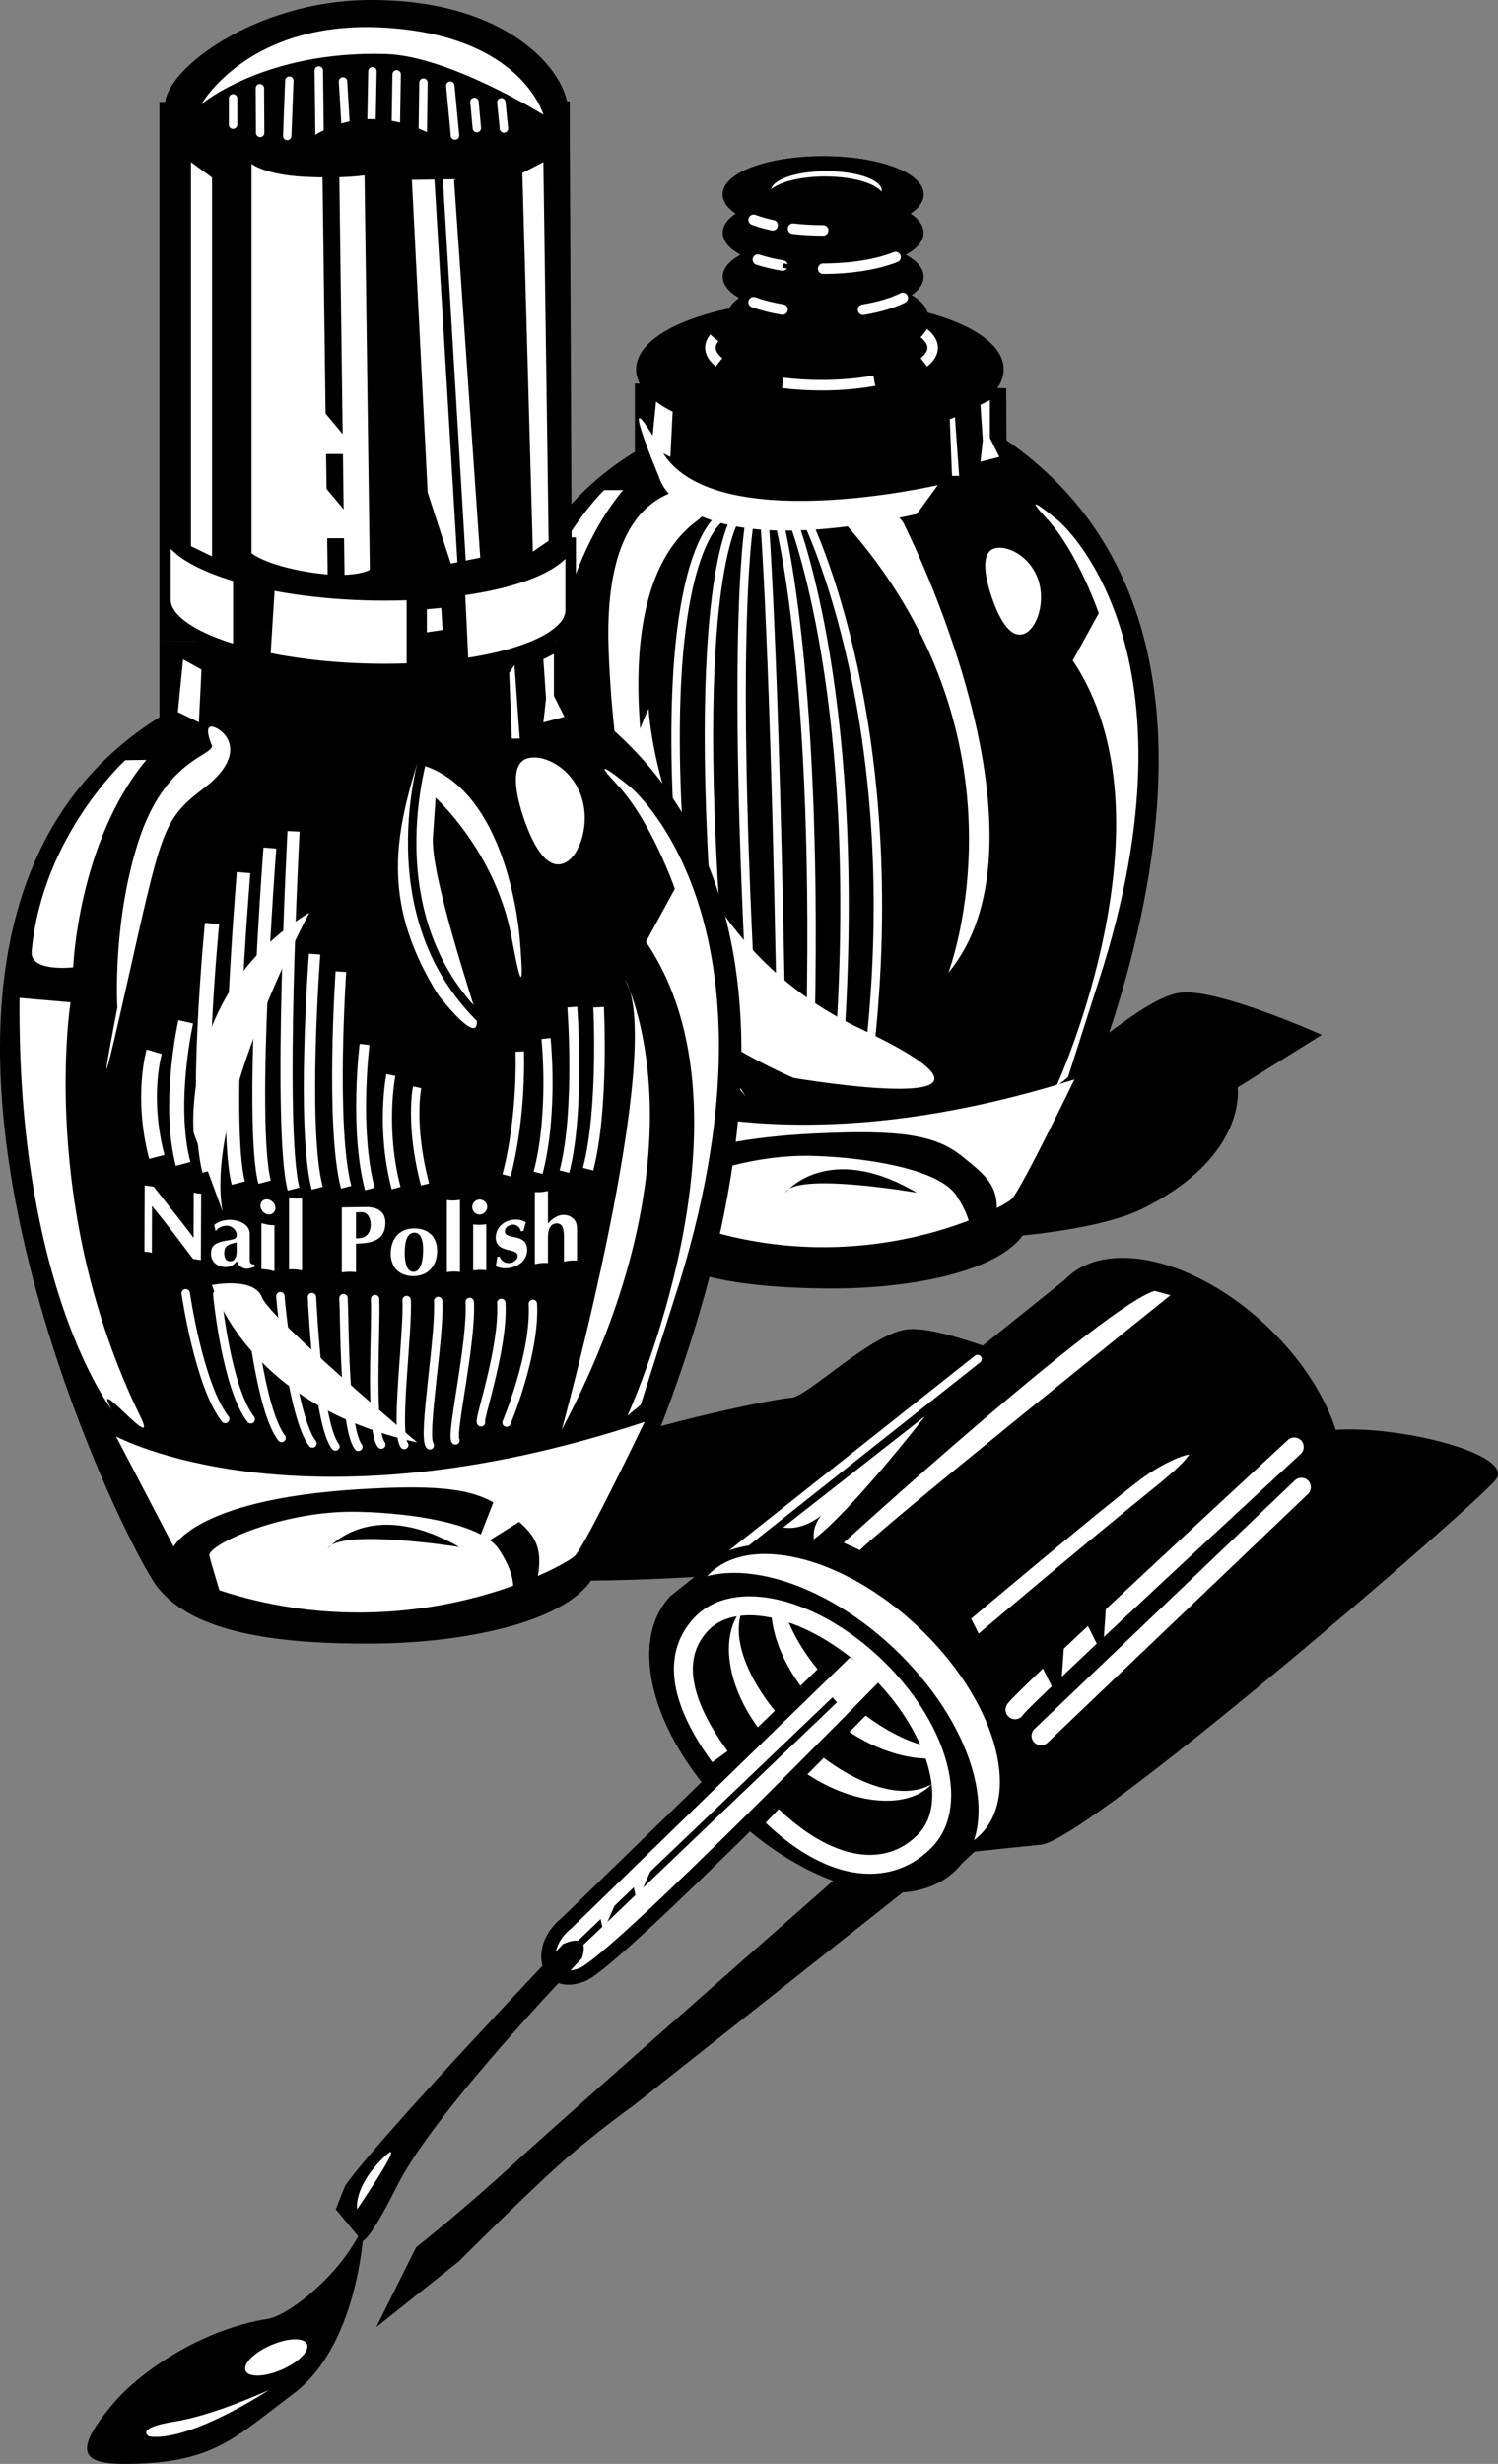 <svg xmlns="http://www.w3.org/2000/svg" width="178.012" height="292.714"><rect width="100%" height="100%" fill="#808080" stroke="none"/><path d="M78.321 147.315s45 2.5 57.5-3.75 11.25-14.375 11.25-14.375l10-6.25s-12.5-5.625-16.875-5-11.875 8.125-13.75 8.125-44.375 8.125-48.125 21.25"/><path stroke="#000" stroke-width="1.125" d="m119.013 46.128.027 6.468c37.969 25.875 4.719 88.641 2.469 93.141-2.25 4.5-12.7 6.887-23.473 6.77-10.07-.11-18.66-1.461-22.316-6.102-3.657-4.64-35.992-70.746.289-92.402v-8.438"/><path d="M101.884 46.69v5.625l6.75-1.125-.563-5.062-6.187.562"/><path fill="#fff" d="m77.978 47.534-.563 5.625 2.25 1.125.281-5.625-1.968-1.125"/><path fill="none" stroke="#fff" stroke-linecap="round" d="M85.821 61.378s-10 4.687-3.125 58.75"/><path fill="none" stroke="#fff" stroke-linecap="round" d="M86.083 121.378c-4.844-51.875 1.406-59.95 1.406-59.95m1.977 61.2c-2.809-49.688-.309-61.145-.309-61.145m3.696 62.395c-.782-47.5-2.032-62.344-2.032-62.344m5.419 63.594c1.25-45.313-3.75-63.543-3.75-63.543"/><path fill="none" stroke="#fff" stroke-linecap="round" d="M99.622 126.378c3.281-43.125-5.469-64.739-5.469-64.739"/><path fill="none" stroke="#fff" stroke-linecap="round" d="M95.821 61.69s12.5 25 7.188 65.938"/><path fill="#fff" d="M77.071 84.19s1.375 26.75 25.125 38-7.875 5.875-7.875 5.875-19.75-8.25-21.625-19.5 4.375-24.375 4.375-24.375"/><path fill="#fff" d="M81.68 57.983c-3.35.68-9.929 3.117-9.359 19.145 1.293 36.336 16.313 53.156 16.313 53.156s-8.516-12.145-12.094-39.375c-2.328-17.723 1.688-25.594 6.188-28.969.984-.738 1.66-1.437 2.097-2.082M74.04 58.221h-2.25s-8.437 8.157-9.562 20.532c-.204 2.242 3.093 1.968 3.093 1.968s1.407-13.78 8.72-22.5M61.384 83.253l4.219 2.812s-1.801 20.754 9.183 43.332c2.063 4.238-5.906-6.238-3.558-1.988 0 0-10.125-13.219-9.844-44.156"/><path fill="#fff" d="M71.15 128.94s19.546 10.969 56.53-.703c0 0-6.327 13.078-7.452 14.203s-19.407 10.969-41.063 1.969L71.15 128.94"/><path fill="#fff" d="M125.79 61.878s17.156 14.343 5.344 52.875l-4.219 13.218-1.406 1.125s14.625-31.78 1.969-50.625l3.093-5.625s-2.53-7.312-6.187-11.25c-3.656-3.937 1.406.282 1.406.282"/><path fill="#fff" d="M121.68 75.303c1.489-.53 2.653-3.73 1.66-6.527-.995-2.793-3.765-4.121-5.257-3.594-1.492.532-1.133 3.227-.14 6.02.992 2.793 2.246 4.629 3.738 4.101m-8.547-18.769-.281-7.031.562-.844.563 7.875h-.844m4.5-9v4.5l1.125 2.25-2.25.562.281-2.53-.281-4.22 1.125-.562"/><path d="M74.884 141.378s2.187-5.782 22.031-6.72c9.996-.472 14.219.157 17.344 2.657 3.125 2.5 4.687 3.75 4.062 7.813-.625 4.062-3.125 2.5-3.125 2.5s.938-1.875-1.562-5.625-14.02-4.77-18.438-4.688c-8.28.156-16.25 3.75-15.937 5 .312 1.25 1.562 5.313 1.562 5.313s-1.875 1.875-6.25-5.313"/><path d="M93.321 141.69s5-6.25 15.625 0c0 0-14.375-2.5-15.625 0m4.109-89.976c11.798 0 21.364-3.504 21.364-7.829 0-4.32-9.566-7.824-21.363-7.824-11.797 0-21.36 3.504-21.36 7.824 0 4.325 9.563 7.829 21.36 7.829"/><path fill="none" stroke="#000" stroke-width=".956" d="M97.43 51.714c11.798 0 21.364-3.504 21.364-7.829 0-4.32-9.566-7.824-21.363-7.824-11.797 0-21.36 3.504-21.36 7.824 0 4.325 9.563 7.829 21.36 7.829zm0 0"/><path stroke="#000" stroke-width=".523" d="M92.993 36.776c1.473.246 3.106.383 4.824.383 1.688 0 3.29-.133 4.739-.367"/><path d="M98.34 41.866c6.45 0 11.68-1.918 11.68-4.281 0-2.364-5.23-4.282-11.68-4.282-6.448 0-11.675 1.918-11.675 4.282 0 2.363 5.227 4.28 11.676 4.28"/><path fill="none" stroke="#000" stroke-width=".523" d="M98.34 41.866c6.45 0 11.68-1.918 11.68-4.281 0-2.364-5.23-4.282-11.68-4.282-6.448 0-11.675 1.918-11.675 4.282 0 2.363 5.227 4.28 11.676 4.28zm0 0"/><path stroke="#000" stroke-width=".523" d="M107.282 35.39c1.395-.708 2.215-1.575 2.215-2.512 0-2.364-5.23-4.278-11.68-4.278-6.449 0-11.675 1.914-11.675 4.278 0 1.183 1.304 2.254 3.418 3.027"/><path stroke="#000" stroke-width=".523" d="M106.427 30.546c1.906-.762 3.07-1.782 3.07-2.895 0-2.363-5.23-4.281-11.68-4.281-6.449 0-11.675 1.918-11.675 4.281 0 1.274 1.515 2.414 3.918 3.2"/><path stroke="#000" stroke-width=".523" d="M97.817 27.374c6.45 0 11.68-1.914 11.68-4.278 0-2.367-5.23-4.28-11.68-4.28-6.449 0-11.675 1.913-11.675 4.28 0 1.18 1.308 2.25 3.418 3.024"/><path fill="none" stroke="#fff" stroke-linecap="round" stroke-width="1.25" d="M90.06 30.85c.875.285 1.867.524 2.945.7"/><path stroke="#000" stroke-width=".523" d="M93.005 31.55c1.469.246 3.098.378 4.812.378"/><path fill="none" stroke="#fff" stroke-linecap="round" stroke-width="1.25" d="M97.817 31.928c3.407 0 6.473-.53 8.61-1.382"/><path stroke="#000" stroke-width=".523" d="M91.814 26.764c.753.168 1.57.305 2.425.407m3.578.203c6.45 0 11.68-1.914 11.68-4.278 0-2.367-5.23-4.28-11.68-4.28-6.449 0-11.675 1.913-11.675 4.28 0 1.18 1.308 2.25 3.418 3.024"/><path fill="none" stroke="#fff" stroke-width="1.25" d="M84.888 40.132c-.305.375-.469.773-.469 1.18 0 .616.371 1.202 1.039 1.734"/><path stroke="#000" stroke-width=".861" d="M85.458 43.046c1.406 1.12 4.145 2.007 7.547 2.437"/><path fill="none" stroke="#fff" stroke-width="1.25" d="M93.005 45.483c1.437.18 2.992.281 4.617.281 2.277 0 4.418-.195 6.285-.539"/><path stroke="#000" stroke-width=".861" d="M103.907 45.225c2.625-.476 4.715-1.246 5.883-2.18"/><path fill="none" stroke="#fff" stroke-width="1.25" d="M109.79 43.046c.668-.532 1.04-1.118 1.04-1.735 0-.613-.372-1.195-1.04-1.73"/><path stroke="#000" stroke-width=".861" d="M109.79 39.58c-2.004-1.593-6.695-2.714-12.168-2.714-6.078 0-11.195 1.383-12.734 3.266"/><path fill="none" stroke="#fff" stroke-linecap="round" stroke-width="1.25" d="M89.56 26.12c.675.25 1.43.465 2.254.644m2.426.406c1.128.133 2.331.204 3.577.204m-8.257 8.531c.988.363 2.148.656 3.433.871m9.563.016c1.894-.309 3.523-.797 4.726-1.403"/><path fill="#fff" d="M98.204 24.909c3.633 0 6.574-1.024 6.574-2.281 0-1.262-2.941-2.286-6.574-2.286-3.629 0-6.57 1.024-6.57 2.286 0 .629.734 1.199 1.922 1.613"/><path stroke="#000" stroke-width="1.25" d="M98.048 26.159c3.629 0 6.574-1.024 6.574-2.281 0-1.262-2.945-2.286-6.574-2.286s-6.57 1.024-6.57 2.286c0 .629.734 1.199 1.921 1.613"/><path fill="#fff" d="M105.028 60.167c2.23 1.234 2.48 2.273 2.48 2.273s18.688 36.813 5.188 53.125c0 0 10.684-27.805-12.55-53.695"/><path d="M45.821 187.315s45 2.5 57.5-3.75 11.25-14.375 11.25-14.375l10-6.25s-12.5-5.625-16.875-5-11.875 8.125-13.75 8.125-44.375 8.125-48.125 21.25M43.407 20.561c13.223.188 24.004-3.144 24.078-7.441C67.56 8.823 60.645-.177 43.673.003c-13.23.14-24.004 8.144-24.074 12.441-.075 4.297 10.586 7.934 23.808 8.117"/><path stroke="#000" stroke-width="1.25" d="M19.571 76.182V12.745l47.5-.086.282 63.433"/><path stroke="#000" stroke-width="1.25" d="m67.353 76.092.03 7.188c42.188 28.121 5.247 98.41 2.747 103.445-2.5 5.04-14.113 7.864-26.086 7.914-11.188.043-20.73-1.312-24.793-6.41-4.062-5.094-39.992-78.008.32-102.672v-9.375"/><path fill="#fff" d="M19.661 71.128c-.207 4.187 10.403 7.91 23.7 8.316 13.296.406 24.242-2.66 24.453-6.848v-8.75c-.211 4.188-11.157 7.254-24.454 6.848-13.296-.406-23.906-4.129-23.699-8.316v8.75"/><path fill="none" stroke="#000" stroke-width="1.25" d="M19.661 71.128c-.207 4.187 10.403 7.91 23.7 8.316 13.296.406 24.242-2.66 24.453-6.848v-8.75c-.211 4.188-11.157 7.254-24.454 6.848-13.296-.406-23.906-4.129-23.699-8.316zm0 0"/><path fill="#fff" d="M36.165 21.003c-4.687-.243-6.281-1.54-6.281-1.54v46.25s1.582 1.41 6.894 2.27c5.313.856 7.168-.289 7.168-.289l-.625-46.867s-2.468.418-7.156.176"/><path fill="none" stroke="#000" stroke-linecap="round" stroke-width="2" d="m39.321 20.737.625 48.117"/><path fill="#fff" d="M22.696 19.26v45.625l2.5 1.211v-45l-2.5-1.836m26.25 2.106 1.875 37.137 2.75 8.441 3.5-.7-3.125-44.952-5 .074m13.125-.82 2.5-1.286.625 44.989-1.875 1.277-1.25-44.98"/><path d="M27.696 68.557v9.375l4.375 1.188.625-10.008-5-.555m20.625.946v13.75l7.5-1.364-.625-13.113-6.875.727"/><path fill="#fff" d="M50.724 72.378v2.742l1.867-.278-.156-2.617-1.711.153m-28.965 5.957-.625 6.261 2.5 1.211.312-6.254-2.187-1.218m3.437 10.261c0 1.25-5.625 1.649-8.75 11.38-3.125 9.734-2.5 19.726-2.5 19.726s-3.437 17.55.938-1.89c4.375-19.438 4.375-20.376 9.375-24.2 5-3.824 2.812-6.605 1.25-7.207-1.563-.602-.313 2.191-.313 2.191m-7.812 1.68-2.5.035s-9.88 9.012-11.125 22.723c-.227 2.492 4.937 1.887 4.937 1.887s.563-14.836 8.688-24.645M2.321 118.55l6.063.527s-3.875 24.363 8.328 49.27c2.293 4.68-6.059-5.583-3.453-.899 0 0-11.25-14.52-10.938-48.898"/><path fill="#fff" d="M13.79 170.643s21.719 11.864 62.813-1.718c0 0-7.032 14.636-8.282 15.902-1.25 1.27-21.562 12.512-45.625 2.871l-8.906-17.055"/><path fill="#fff" d="M66.759 169.85s12.5-45.5 7.5-53.547c0 0 10.312 19.844-7.5 53.547"/><path fill="#fff" d="M74.884 93.48s19.062 15.652 5.937 58.663l-4.687 14.758-1.563 1.27s16.25-35.555 2.188-56.282l3.437-6.3s-2.812-8.082-6.875-12.399c-4.062-4.312 1.563.29 1.563.29m-7.903 9.09c1.84-.68 3.274-4.653 2.051-8.083-1.226-3.434-4.652-5.023-6.492-4.344-1.84.684-1.398 4-.172 7.434 1.227 3.43 2.774 5.676 4.613 4.992m-6.16-14.816-.312-7.809.625-.945.625 8.738-.938.016m5-10.075v5l1.25 2.48-2.5.665.313-2.82-.313-4.68 1.25-.645m-4.062 33.809s-1.25-18.105-12.188-20.754c-2.812 9.106-4.062 16.938 2.5 27.461 0 0 5.805 7.512 4.375 1.813-.312-1.247-5.312-16.172-5-20.551.313-4.38.313-4.692.313-4.692s7.187 6.453 9.062 16.739c1.875 10.285.938-.016.938-.016"/><path d="M20.509 183.98s2.187-5.813 22.031-7.048c9.996-.62 14.219-.054 17.344 2.399 3.125 2.453 4.687 3.68 4.062 7.75s-3.125 2.547-3.125 2.547.938-1.891-1.562-5.602c-2.5-3.715-14.02-4.562-18.438-4.414-8.28.281-16.25 3.992-15.937 5.238.312 1.246 1.562 5.29 1.562 5.29s-1.875 1.906-6.25-5.22"/><path fill="none" stroke="#fff" stroke-width="1.875" d="M18.321 124.948s-1.562 5.336.313 12.496"/><path fill="none" stroke="#fff" stroke-width="1.788" d="M22.071 121.393s-2.187 9.719-.312 16.88"/><path fill="none" stroke="#fff" stroke-width="1.7" d="M25.196 109.721s-2.187 22.223-.312 29.38"/><path fill="none" stroke="#fff" stroke-width="1.613" d="M28.946 103.667s-2.5 29.722-.625 36.883"/><path fill="none" stroke="#fff" stroke-width="1.525" d="M32.071 100.745s-2.5 32.535-.625 39.695"/><path fill="none" stroke="#fff" stroke-width="1.438" d="M34.884 98.764s-1.875 35.34 0 42.5"/><path fill="none" stroke="#fff" stroke-width="1.35" d="M37.384 113.35s-1.563 20.653.312 27.809"/><path fill="none" stroke="#fff" stroke-width="1.262" d="M40.509 115.432s-1.25 18.453.625 25.614"/><path fill="none" stroke="#fff" stroke-width="1.175" d="M43.321 124.077s-1.25 10.02.625 17.176"/><path fill="none" stroke="#fff" stroke-width="1.087" d="M46.446 127.717s-1.25 6.27.625 13.426"/><path fill="none" stroke="#fff" d="M49.571 129.17s-.937 4.391.938 11.547"/><path fill="none" stroke="#fff" stroke-width="1.262" d="M71.134 119.663s.625 12.02-1.25 19.238"/><path fill="none" stroke="#fff" stroke-width="1.175" d="M68.009 119.643s.937 12.332-.938 19.547"/><path fill="none" stroke="#fff" stroke-width="1.087" d="M64.884 123.378s.937 8.738-.938 15.953"/><path fill="none" stroke="#fff" d="M61.759 124.925s.312 7.496-1.563 14.71"/><path fill="#fff" d="m17.192 140.827 1.086.156c1.555 2.012 3.184 4 4.727 6.078l.02-5.39a2.796 2.796 0 0 0 .879.125l-.032 7.902-.933-.145c-1.266-1.671-2.45-3.257-3.684-4.808l-1.191-1.488-.02 5.578c-.145-.036-.297-.078-.441-.098-.141-.023-.297-.023-.438-.031l.027-7.88m12.485 8.833c0 .414.125.558.574.57v.262c-.27.101-.695.25-1.012.226-.527-.043-.933-.398-1.113-.906-.293.496-.855.758-1.441.711-.922-.07-1.61-.629-1.61-1.605 0-1.07.653-1.336 2.059-1.567.281-.047.574-.093.824-.23.133-.113.168-.258.168-.426 0-.539-.55-1.031-1.07-1.07-.719-.055-1.305.394-1.371.593l-.079-.008-.148-.683c.531-.457 1.375-.652 2.082-.598.945.07 2.137.543 2.137 1.668zm-1.551-2.074c-.281.101-.789.164-1.113.398-.293.211-.36.547-.36.906 0 .414.133.91.618.946.687.05.832-.598.855-1.16v-1.09m2.938-2.27c.257.067.515.14.777.184.258.039.515.047.773.07v5.453c-.258-.062-.515-.14-.773-.18-.262-.043-.52-.05-.777-.07zm.765-2.824c.48.078.899.55.899 1.035 0 .484-.418.82-.899.742-.484-.078-.879-.558-.879-1.031 0-.473.395-.824.88-.746m4.066 8.429c-.258-.038-.516-.093-.774-.113-.262-.02-.52-.008-.777-.004v-8.55c.258.043.515.097.777.117.258.02.516.004.774 0v8.55m6.41.212c-.282-.02-.563-.047-.844-.043-.281.004-.563.043-.844.07v-7.719l2.77-.043c1.562-.023 2.406.594 2.406 1.867 0 2-1.461 2.45-3.488 2.48zm0-4.004c.246-.016.508-.032.742-.09.73-.215 1-.86 1-1.547 0-.898-.461-1.488-1.043-1.48l-.7.011v3.106m4.13 1.8c0-1.765 1.023-2.96 2.742-2.988 1.699-.023 2.77.992 2.77 2.66 0 1.707-1.012 2.973-2.778 3-1.668.024-2.734-1.008-2.734-2.672zm1.664-.058c0 .719.09 2.238 1.07 2.222.863-.035 1.113-1.41 1.113-2.648 0-1.094-.281-2.012-1.035-2-.91.016-1.148 1.098-1.148 2.426m8.129-3.403c.261.02.52.047.777.043.258-.004.52-.039.777-.066v5.457c-.258-.02-.52-.05-.777-.047-.258.008-.516.043-.777.07zm.765-2.96c.485-.004.903.394.903.878 0 .48-.418.895-.903.903a.882.882 0 0 1-.875-.88c0-.472.39-.894.875-.901m2.375 6.769c.2.531.672.856 1.281.762.395-.063.868-.426.868-.82 0-1.055-2.602-.254-2.602-2.211 0-1.149.914-1.93 1.938-2.086.562-.086 1.18 0 1.628.28-.101.352-.19.692-.269 1.032l-.316.047c-.09-.469-.559-.86-1.067-.781-.406.062-.832.32-.832.781 0 1.09 2.645.133 2.645 2.227 0 1.046-.813 1.925-2.172 2.132-.551.082-1.094.02-1.555-.222.066-.371.125-.73.172-1.098l.281-.043m5.746-3.914c.395-.473 1.059-.969 1.664-1.02.52-.043.946.079 1.317.407.418.37.472.836.472 1.386v3.614c-.257 0-.515-.012-.777.008-.258.023-.516.078-.773.125v-2.801c0-1.047-.137-1.8-.926-1.734-1.035.085-.977 1.386-.977 2.109v2.586c-.258 0-.52-.012-.777.008-.246.023-.488.074-.734.117-.016 0-.028.004-.043.008v-8.55c.261 0 .52.011.777-.012.258-.02.52-.078.777-.121v3.87m-10.457 5.742c-.261-.02-.52-.05-.777-.047-.258.004-.52.043-.777.07v-8.55c.257.02.52.047.777.043.258-.004.516-.04.777-.067v8.551"/><path fill="none" stroke="#000" d="M50.509 89.155s-6.563 20.098 7.5 32.703M52.071 20.382l2.813 46.835"/><path fill="none" stroke="#fff" stroke-linecap="round" d="M22.071 153.643s1.563 10.914 4.688 14.93m3.039.039c-2.84-3.648-3.95-14.316-3.977-14.855m7.641 17.073c-2.555-3.284-3.832-15.878-3.89-16.956m7.558 17.613c-2.274-2.922-3.723-15.883-3.809-17.5m6.535 17.855c-1.988-2.554-2.671-15.582-2.785-17.742m5.512 17.79c-1.707-2.192-1.621-14.977-1.762-17.673m4.489 17.403c-1.418-1.824-.567-14.055-.739-17.29m3.465 17.337c-1.137-1.461.485-13.446.285-17.223m2.754 17.262c-.906-1.04 1.223-12.832.996-17.149m2.047 16.563c-.57-.73 1.957-11.59 1.703-16.445m1.336 14.296c-.285-.363 2.7-8.789 2.414-14.183m.625 14.222s3.438-8.175 3.125-14.109M27.696 14.807v-3.125m3.219 4.11-.031-5.313m3.25 5.672.25-6.566m3.594 6.601-.094-7.808m3.312 8.48-.437-7.18m3.344 6.918.156-8.129m2.75 8.18.125-7.816m3.094 7.863.093-6.879m3.75 6.289-.562-5.93m3.156 5.047-.281-3.12m3.5 3.167-.313-3.12"/><path fill="#fff" d="M23.009 134.57s-1.563-16.856 13.75-26.145c0 0-12.5 23.312-10.313 35.464l-3.437-9.32m2.187 18.09s4.063 14.316 24.375 18.7c0 0-17.5-14.74-18.437-17.227-.938-2.485-5.938-1.473-5.938-1.473"/><path d="M38.946 184.014s5-6.32 15.625-.23c0 0-14.375-2.285-15.625.23"/><path fill="#fff" d="M23.946 12.366S29.571 2.28 45.821 3.288c16.25 1.008 18.75 10.347 18.75 10.347s-11.23-7.007-18.75-7.222c-14.375-.41-21.875 5.953-21.875 5.953m35.313 164.473-2.813 7.23 7.188-4.484zM78.321 56.69s2.5 10.625 30.625 4.375l2.5-3.437s-26.875 6.25-32.812-4.063c-5.938-10.312-.313 3.125-.313 3.125"/><path d="M105.146 218.026s44.437-46.125 51.187-47.812c6.75-1.688 24.188 2.25 21.375 5.625-2.812 3.375-48.375 42.75-54 43.312-5.625.563-10.687 1.125-10.687 1.125L75.333 250.09s-3.937 2.812-7.875 6.187c-3.937 3.375-12.937 12.375-12.937 12.375l-9.813 7.813 4.75-9.5s5.063-3.938 11.813-10.125c6.75-6.188 43.875-38.813 43.875-38.813"/><path d="M113.4 221.456c-5.02 5.332-16.555 2.617-25.766-6.055-9.211-8.68-12.606-20.031-7.586-25.363l46.867-37.586c4.52-4.797 14.902-2.356 23.191 5.453 8.29 7.805 11.348 18.023 6.829 22.82l-43.536 40.73"/><path fill="none" stroke="#000" stroke-width="1.125" d="M113.4 221.456c-5.02 5.332-16.555 2.617-25.766-6.055-9.211-8.68-12.606-20.031-7.586-25.363l46.867-37.586c4.52-4.797 14.902-2.356 23.191 5.453 8.29 7.805 11.348 18.023 6.829 22.82zm0 0"/><path fill="none" stroke="#fff" stroke-linecap="round" d="m84.798 186.288 31.367-24.836"/><path fill="#fff" d="M117.06 218.194c5.02-5.328 1.62-16.684-7.59-25.36-9.207-8.675-20.746-11.386-25.766-6.058-5.02 5.332-1.625 16.684 7.586 25.36 9.211 8.675 20.746 11.39 25.77 6.058"/><path fill="none" stroke="#000" stroke-width="1.125" d="M117.06 218.194c5.02-5.328 1.62-16.684-7.59-25.36-9.207-8.675-20.746-11.386-25.766-6.058-5.02 5.332-1.625 16.684 7.586 25.36 9.211 8.675 20.746 11.39 25.77 6.058zm0 0"/><path d="M113.4 221.57c5.023-5.33 1.624-16.685-7.586-25.36-9.208-8.676-20.747-11.387-25.766-6.059-5.02 5.332-1.625 16.684 7.586 25.36 9.21 8.675 20.746 11.39 25.765 6.058"/><path fill="none" stroke="#000" stroke-width="1.125" d="M113.4 221.57c5.023-5.33 1.624-16.685-7.586-25.36-9.208-8.676-20.747-11.387-25.766-6.059-5.02 5.332-1.625 16.684 7.586 25.36 9.21 8.675 20.746 11.39 25.765 6.058zm0 0"/><path fill="#fff" d="M88.353 190.94c-1.907 3.938 1.195 10.328 6.722 15.535 5.543 5.22 11.82 7.664 15.63 5.489-3.388 3.597-11.692 2.187-17.907-3.668-6.219-5.856-7.832-13.758-4.445-17.356"/><path fill="#fff" d="M110.587 207.553c-3.262-.636-7.023-2.816-10.5-6.09-3.41-3.214-5.898-6.878-6.856-10.14l-1.601-.313c.039 3.793 2.137 8.465 6.18 12.274 4.18 3.937 9.304 5.867 13.242 5.61l-.465-1.34"/><path fill="#fff" d="m100.9 196.233-33.376 32.43c-3.437 2.734-2.418 7.262 1.559 5.664 3.973-1.598 36.242-34.617 36.242-34.617-1.09-1.711-4.426-3.477-4.426-3.477"/><path fill="none" stroke="#000" stroke-width="2.25" d="m100.9 196.233-33.376 32.43c-3.437 2.734-2.418 7.262 1.559 5.664 3.973-1.598 36.242-34.617 36.242-34.617-1.09-1.711-4.426-3.477-4.426-3.477zm0 0"/><path fill="#fff" d="m100.9 196.233-33.376 32.43c-3.437 2.734-2.418 7.262 1.559 5.664 3.973-1.598 36.242-34.617 36.242-34.617-1.09-1.711-4.426-3.477-4.426-3.477"/><path fill="none" stroke="#000" stroke-width="1.125" d="m100.9 196.233-33.376 32.43c-3.437 2.734-2.418 7.262 1.559 5.664 3.973-1.598 36.242-34.617 36.242-34.617-1.09-1.711-4.426-3.477-4.426-3.477zm0 0"/><path fill="none" stroke="#fff" stroke-width="2.25" d="M91.763 215.73c7.39 7.058 14.254 7.155 18.285 2.82 4.027-4.336 1.3-13.575-6.09-20.633-7.39-7.055-16.644-9.262-20.672-4.926-3.086 3.32-3.05 8.398 2.262 15.7"/><path fill="#fff" d="m93.052 181.464 16.875-13.22s-8.719 11.25-13.219 14.626c0 0-.281-1.688 1.125-3.094 1.406-1.406-1.406 2.25-4.781 1.688m6.188 1.968s32.062-29.25 37.968-30.656l3.094.844s-36.844 29.531-37.969 31.219l-3.094-1.407"/><path fill="none" stroke="#000" stroke-width="1.125" d="M99.24 183.432s32.062-29.25 37.968-30.656l3.094.844s-36.844 29.531-37.969 31.219zm0 0"/><path fill="#fff" d="M114.708 192.151s16.031-13.5 20.531-16.875 11.25-5.344 2.532 1.688c-8.72 7.03-21.657 18-21.657 18l-1.406-2.813"/><path fill="none" stroke="#000" stroke-width="1.125" d="M114.708 192.151s16.031-13.5 20.531-16.875 11.25-5.344 2.532 1.688c-8.72 7.03-21.657 18-21.657 18zm0 0"/><path fill="#fff" stroke="#fff" stroke-linecap="round" stroke-width="2.25" d="M120.614 203.12c.282-.844 33.188-31.219 33.188-31.219"/><path fill="none" stroke="#fff" stroke-linecap="round" stroke-width="2.25" d="m123.708 206.214 30.938-29.532"/><path d="m128.77 192.151 2.25 4.5.563-7.875zm-5.062 5.625 2.25 4.5.563-7.875zm-54.562 34.875s-17.438 18-21.938 27-4.5 6.188-4.5 6.188l-2.812-3.375 1.125-2.813c3.937-5.625 25.875-28.687 25.875-28.687s3.375-1.688 2.25 1.687"/><path d="M31.853 275.471c2.476-.398 9.09-5.527 11.418-11.32 0 0-.387 14.215-8.438 20.25-7 5.25-9.5 8.25-19.812 8.313-5.336.035-6.438-1.403-1.563-7.188 3.063-3.629 10.273-8.75 18.395-10.055"/><path fill="#fff" d="M33.462 281.522c-2.012.875-3.93.93-4.281.125-.348-.805 1-2.168 3.015-3.043 2.016-.875 3.934-.93 4.282-.125.351.805-1 2.168-3.016 3.043m8.984-19.082s-.5-2.5 3-6-3 6-3 6"/><path fill="none" stroke="#000" stroke-width=".8" d="m65.196 234.44 34-32.5"/><path fill="#fff" d="m71.196 227.19.5 2.25 1.75-4zm4-3.5.5 2.25 1.75-4zm0 0"/><path d="M36.196 16.94s6.25-5.75 15.5-.75 0 2.5 0 2.5l-15.5-1.75"/><path fill="#fff" d="m37.696 47.94 5 6h-5zm1 10 5 6h-5zm-6.75 226s-9.5 6.25-14.25 5.5c0 0-1.75-1 3-1.75s11.25-3.75 11.25-3.75"/></svg>
